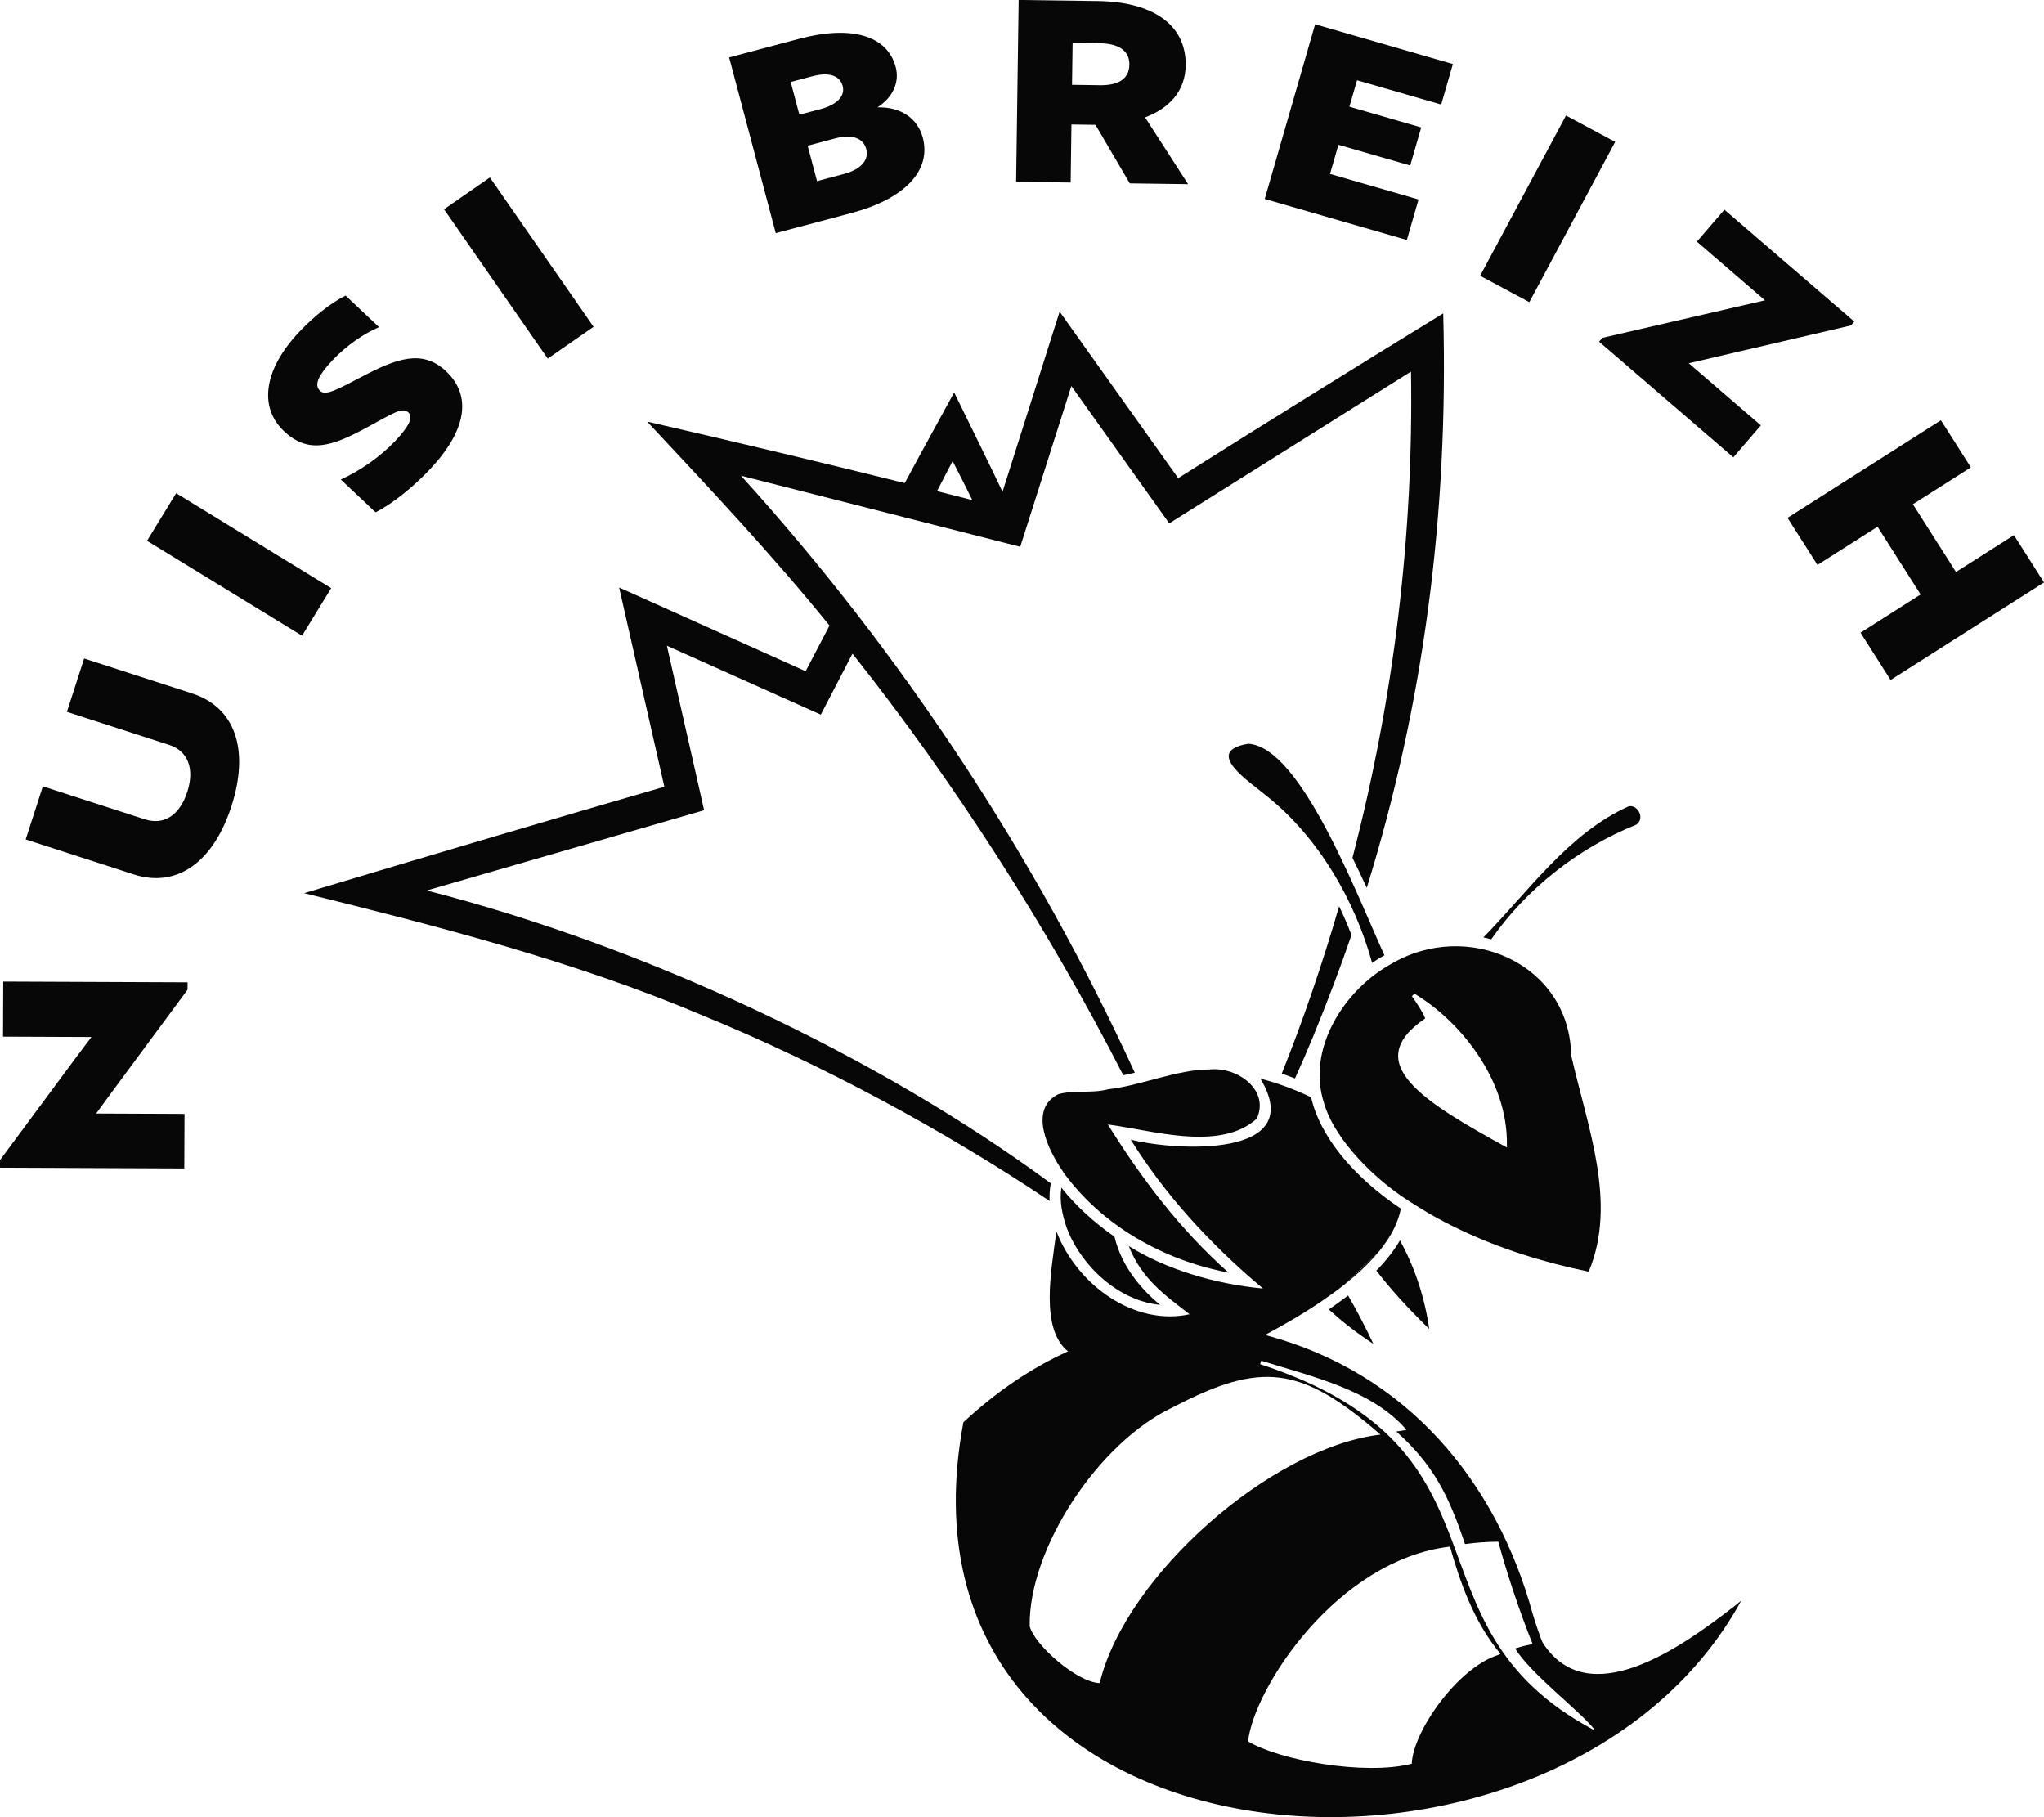 <?xml version="1.0" encoding="UTF-8"?>
<svg id="Calque_2" data-name="Calque 2" xmlns="http://www.w3.org/2000/svg" viewBox="0 0 566.7 503.72">
  <defs>
    <style>
      .cls-1 {
        fill: #070707;
      }
    </style>
  </defs>
  <g id="Calque_1-2" data-name="Calque 1">
    <g>
      <path class="cls-1" d="M396.25,368.39c-1.23-8.69-4.02-17.13-8.12-24.54-1.63,2.81-3.87,5.68-6.54,8.37,3.97,5.16,8.41,10.07,14.65,16.17Z"/>
      <path class="cls-1" d="M368.42,362.98c3.76,3.46,7.91,6.66,12.35,9.55-2.28-4.82-4.78-9.61-7.02-13.41-1.71,1.32-3.46,2.59-5.33,3.87Z"/>
      <path class="cls-1" d="M291.36,328.05c-48.02-35.4-112.66-65.75-173.05-81.2l76.91-22.25-10.33-45.6,42.68,19.1,8.78-16.89c27.76,34.91,54.05,75.73,75.08,116.86,1.07-.23,2.13-.47,3.19-.71-27.47-59.89-64.83-116.6-109.19-165.49,17.21,4.37,61.09,15.55,77.43,19.7l14.17-44.56,27.14,38.07,67.03-42.08c.73,45.25-4.73,90.6-16.23,134.79,1.29,2.62,2.63,5.41,3.97,8.32,15.68-50.63,22.7-103.32,21.19-159.24-25.21,15.46-49.89,30.8-73.48,45.68-10.14-14.24-26.01-36.54-32.87-46.16-1.89,5.98-15.83,49.93-15.83,49.93-4.4-9.25-8.95-18.37-13.41-27.53-4.55,8.35-9.18,16.71-13.7,25.13-22.82-5.67-46.79-11.39-71.43-17.05,17.07,18.26,34.67,36.89,50.57,56.55-2.12,4.03-4.49,8.57-6.62,12.65-13.81-6.21-37.54-16.83-51.71-23.2,4.11,18.12,8.43,37.13,12.54,55.23-29.97,8.67-62.49,18.27-99.87,29.49,36.78,9.1,74.83,18.83,110.02,33.71h0c33.52,13.68,67.76,32.24,96.67,51.63-.08-1.68.02-3.31.32-4.86ZM264.11,127.8c2.08,4.03,3.84,7.51,5.46,10.83-3.24-.83-6.52-1.67-9.78-2.49l4.33-8.34Z"/>
      <path class="cls-1" d="M380.42,266.94c1.15-.82,1.88-1.29,3.41-2.12-7.81-17.18-23.26-57.83-37.74-58.64-12.78,2.08.41,10.56,5.1,14.48,14.46,11.54,24.51,29.04,29.23,46.27Z"/>
      <path class="cls-1" d="M364.13,287.17c4.02-9.79,7.48-18.94,10.57-27.98-1.19-3.07-2.01-4.98-3.43-7.96-4.63,15.97-9.97,31.57-15.9,46.39,1.19.4,2.4.84,3.67,1.33,1.75-3.86,3.46-7.83,5.1-11.79Z"/>
      <path class="cls-1" d="M295.87,340.68c4.13,10.61,14.46,19.95,25.74,21.03-4.88-4.05-10.61-10.39-12.61-18.88-5.8-4.05-10.75-8.62-14.73-13.59-.59,3.63.22,7.54,1.54,11.3h0s.04.1.06.14Z"/>
      <path class="cls-1" d="M372.69,356.13l1-.8h0c.13-.11.26-.22.39-.33h0c1.89-1.54,3.49-3.01,5.16-4.68h0c1.11-1.16,2.14-2.23,3.16-3.48l-9.72,9.29Z"/>
      <path class="cls-1" d="M424.94,447.39c-9.95-36.54-34.78-66.96-74.2-77.32,6.46-3.51,11.24-6.3,16.29-9.78h0c1.9-1.3,3.79-2.67,5.65-4.14l9.75-9.34c.72-.92,1.58-2.07,2.2-3.02h0c.2-.3.39-.59.57-.89h0c1.54-2.45,2.73-5.36,3.18-7.86-13.44-9.02-22.48-20.24-24.87-30.86-4.54-2.18-9.33-3.97-14.05-5.16,13.25,22.12-23.39,20.07-35.97,16.89,9.06,14.63,21.68,28.75,36.69,41.28-13.63-1.26-27.12-5.45-37.22-11.76,3.57,9.14,10.09,13.66,16.86,18.89-15.09,3.31-31.02-7.8-36.91-22.89-.03.15-.16.87-.16.87-1.25,9.78-4.45,26.1,3.36,32.3-10.24,4.64-19.91,11.2-29.01,19.67-24.07,128.57,164.88,142.29,215.66,49.44-.75.61-1.44,1.17-2.18,1.75-14.81,11.48-40.23,29.39-52.82,9.98-.5-.77-2.51-6.89-2.83-8.06ZM304.99,466.21l-.13.36c-6.45-.29-18.09-10.69-19.38-15.76-.34-21.52,19.06-51.02,39.73-60.71,24.3-12.7,35.38-11.7,57.52,7.58-30.48,3.64-70.42,39.01-77.75,68.53ZM415.43,458.74c-11.45,3.6-23.76,21.46-24.01,30.18-13.13,3.36-36.93-1.03-45.39-6.2,1.59-14.8,24.67-50.31,55.98-53.99,2.75,9.71,6.56,20.84,14.01,29.74l-.6.27ZM441.73,479.47c-54.67-29.23-19.22-77.34-92.36-101.32l.31-.95c14.35,4.46,30.88,8.17,40.27,19.18-.94.14-1.82.28-2.82.45,10.34,9.26,14.6,17.89,19.03,31.19,3.08-.41,6.18-.63,9.25-.65,2.45,9.08,5.97,19.59,9.51,28.37-1.45.29-2.65.54-4.85,1.23,4.23,6.91,17.35,16.83,21.77,22.17l-.13.33Z"/>
      <path class="cls-1" d="M311.25,341.36c.06.04.12.08.19.12-.07-.04-.13-.09-.19-.13h0Z"/>
      <path class="cls-1" d="M413.44,260.39c9.77-14,24.06-25.3,40.24-31.8,2.57-1.84.23-5.72-2.18-5.05-16.57,7.45-27.5,23.3-40.23,36.33.69.13,1.4.3,2.17.52Z"/>
      <path class="cls-1" d="M367.14,305.98h0c2.45,8.42,11.25,18.49,21.35,25.54,2.33,1.63,7.73,4.88,7.82,4.93,2.84,1.62,5.72,3.12,8.65,4.51,11.07,5.25,22.81,8.93,35.51,11.56,8.02-19.17-.39-40.2-4.87-60.02-.44-25.37-28.87-37.89-50.1-25.17-12.71,7.07-23.45,23.43-18.35,38.65ZM395.14,282.31c-.43-1.34-2.37-4.32-3.68-6.15l.66-.72c12.53,7.44,25.91,23.71,25.67,41.85v.81c-23-12.65-40.86-23.42-22.65-35.79Z"/>
      <path class="cls-1" d="M307.17,311.71c8.21,1.14,16.77,3.39,25.32,3.4,7.03,0,12.26-1.65,15.96-5.03,3.58-7.78-5.18-14.41-13.06-13.62-8.96-.04-19.36,4.56-28.14,5.49-4.51,1.23-9.45.13-13.83,1.37-8.31,4.16-2.98,15.29,1.3,21.46v.06c.04.06.17.24.17.24h.01c10.6,14.56,27.49,24.26,45.71,27.7-13.46-11.98-24.1-26.04-33.45-41.06Z"/>
      <path class="cls-1" d="M.85,287.36l24.5.1-3.94,5.23L0,321.59v2.1s51.1.21,51.1.21l.06-15.12-24.5-.1c.56-.7,2.11-2.93,3.87-5.3l21.47-29.04v-2.03s-51.1-.21-51.1-.21l-.06,15.26Z"/>
      <path class="cls-1" d="M53.3,192.23l-29.97-9.69-4.78,14.79,28.31,9.15c5.26,1.7,7.14,6.57,5.06,13.04-2.09,6.46-6.47,9.31-11.73,7.61l-28.31-9.15-4.76,14.72,29.97,9.69c11.86,3.83,22.02-3.26,27.08-18.91,5.08-15.72.99-27.41-10.87-31.24Z"/>
      <rect class="cls-1" x="58.56" y="131.26" width="15.47" height="50.4" transform="translate(-101.76 131.31) rotate(-58.52)"/>
      <path class="cls-1" d="M101.79,118.46c7.51-4.08,9.79-5.68,11.47-4.1,1.43,1.34.02,3.96-3.68,7.88-4.03,4.28-9.71,8.26-15.09,10.69l9.63,9.08c4.49-2.21,10.44-6.99,15.05-11.88,10.13-10.75,11.78-20.35,4.5-27.22-6.62-6.24-13.87-3.46-23.38,1.53-6.63,3.46-9.99,5.39-11.57,3.9-1.83-1.73-.19-4.6,3.42-8.42,4.03-4.28,8.94-7.54,12.95-9.24l-9.27-8.74c-3.95,1.95-8.75,5.7-12.88,10.08-9.8,10.39-11.27,20.83-4.2,27.51,6.67,6.29,13.1,4.37,23.04-1.07Z"/>
      <rect class="cls-1" x="136.1" y="49.09" width="15.47" height="50.4" transform="translate(-16.68 95.3) rotate(-34.77)"/>
      <path class="cls-1" d="M236.04,59.05c14.82-3.93,22.22-11.77,19.8-20.9-1.44-5.41-6.19-8.57-12.58-8.39,4.27-2.73,6.2-6.93,5.07-11.19-2.32-8.73-12.29-11.65-26.7-7.83l-19.48,5.17,12.93,48.71,20.97-5.57ZM240.16,41.3c.83,3.11-1.53,5.69-6.2,6.93l-7.44,1.98-2.6-9.81,7.78-2.07c4.46-1.19,7.65-.08,8.46,2.97ZM225.31,21.12c4.46-1.19,7.55-.2,8.32,2.71.74,2.77-1.52,5.18-6.05,6.39l-5.95,1.58-2.41-9.07,6.09-1.62Z"/>
      <path class="cls-1" d="M297.07,34.51l6.65.09,9.51,16.23,16.17.22-11.93-18.51c6.69-2.5,11.16-7.27,11.26-14.41.16-11.69-9.7-17.64-24.26-17.84l-22.05-.3-.7,50.4,15.12.21.22-16.1ZM297.38,11.9l7.63.1c4.62.06,8.17,1.72,8.11,5.92-.06,4.34-3.65,5.76-8.13,5.7l-7.77-.11.16-11.62Z"/>
      <polygon class="cls-1" points="393.29 55.29 368.75 48.21 371.08 40.14 390.98 45.88 394.03 35.33 374.12 29.58 376.24 22.25 399.57 28.98 402.81 17.75 364.62 6.73 350.65 55.15 390.05 66.52 393.29 55.29"/>
      <rect class="cls-1" x="403.87" y="50.14" width="50.4" height="15.47" transform="translate(175.45 408.77) rotate(-61.82)"/>
      <polygon class="cls-1" points="513.19 90.21 514.1 89.14 478.09 58.12 470.46 66.98 489.34 83.25 444.26 93.65 443.34 94.71 480.57 126.78 488.2 117.92 468.21 100.7 513.19 90.21"/>
      <polygon class="cls-1" points="558.37 148.34 542.3 158.56 530.35 139.78 546.42 129.56 538.12 116.5 495.59 143.55 503.89 156.6 520.55 146.01 532.49 164.79 515.83 175.39 524.17 188.5 566.7 161.46 558.37 148.34"/>
    </g>
  </g>
</svg>